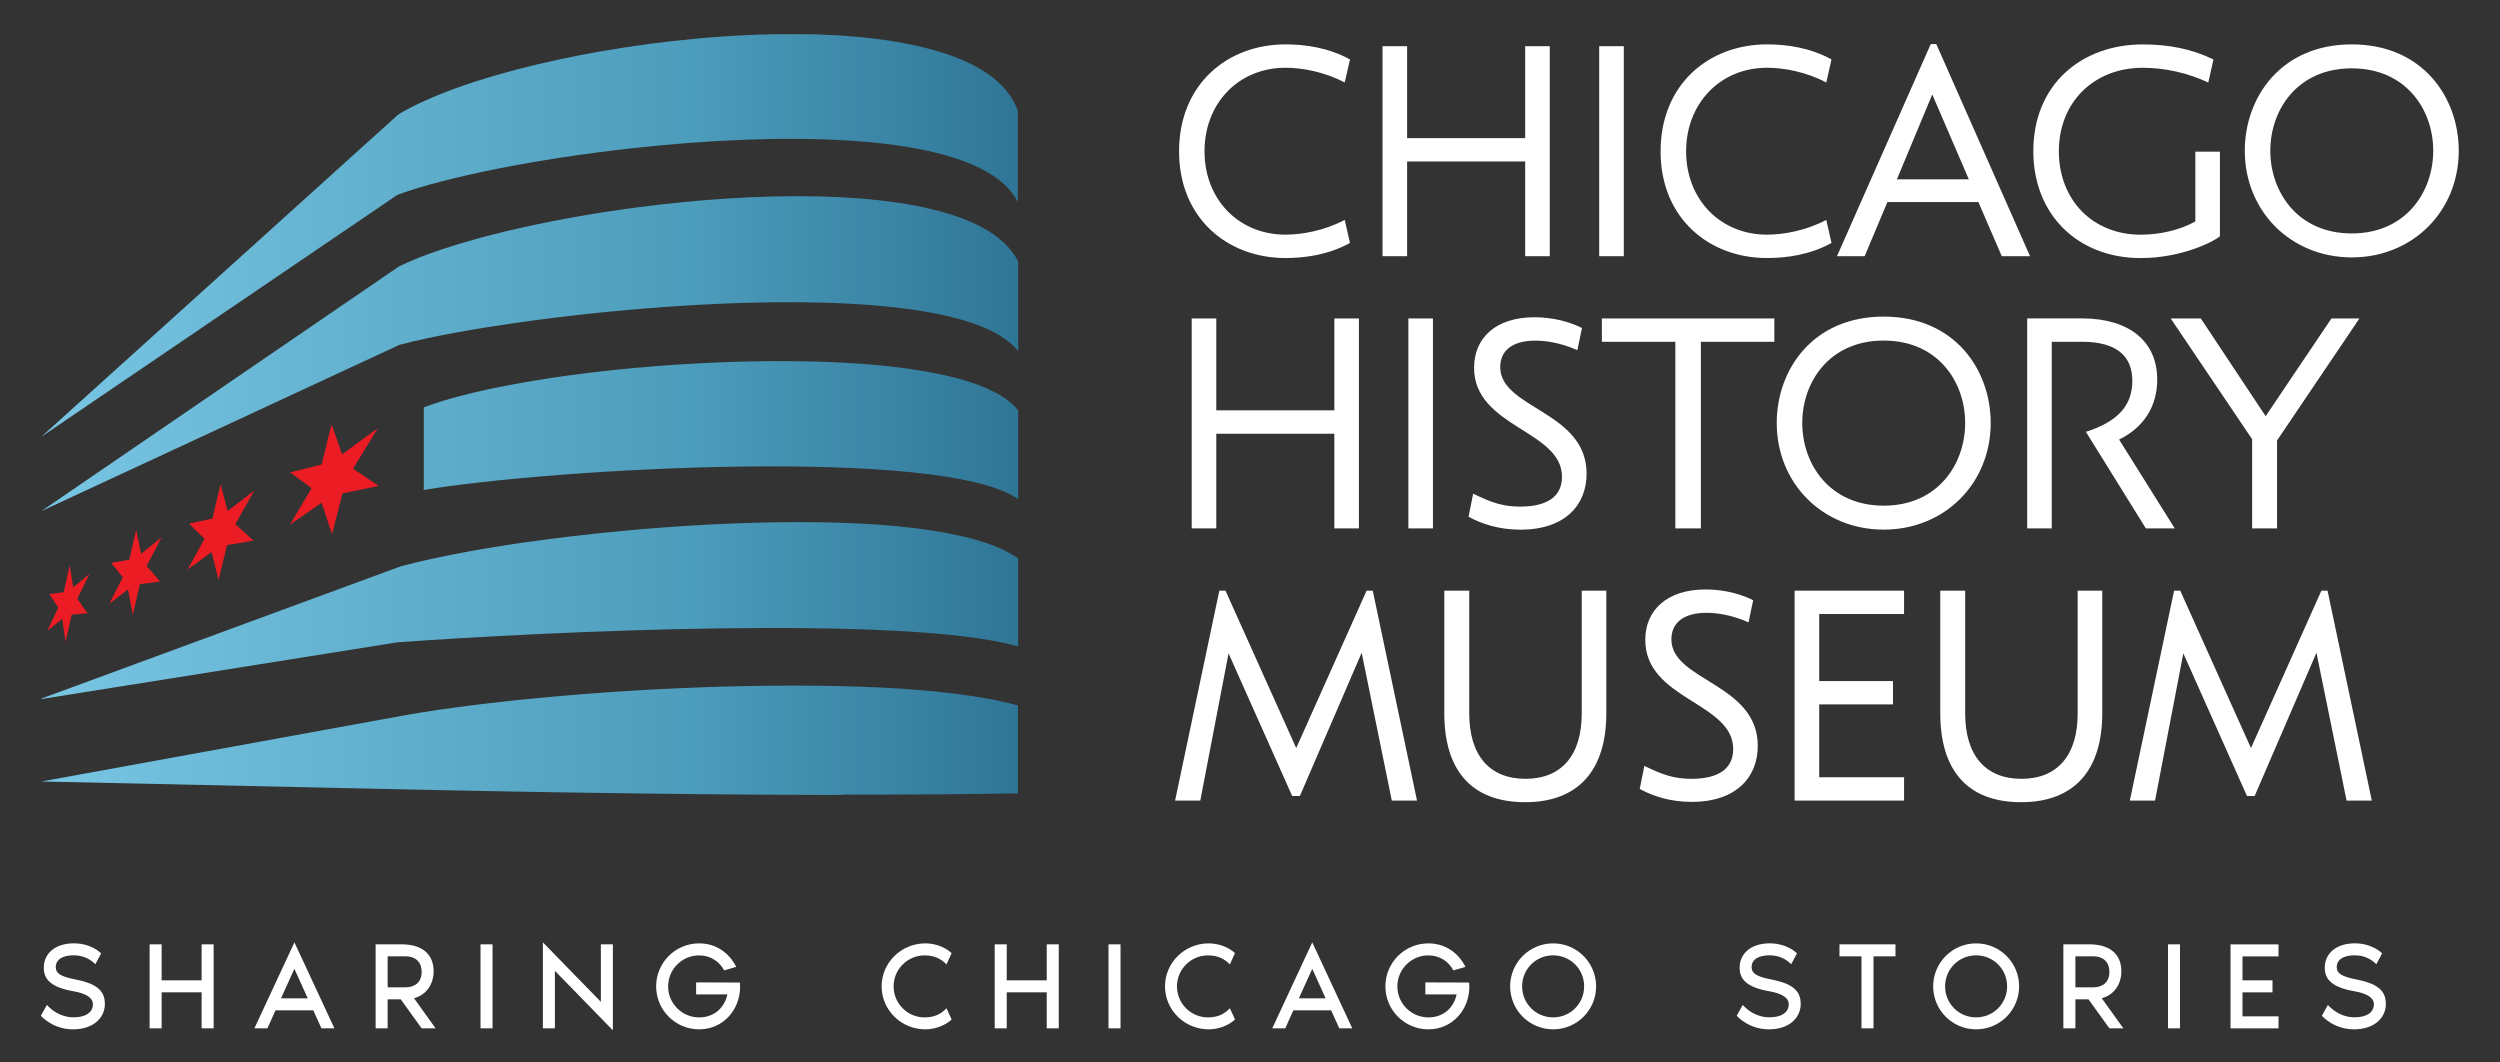 <?xml version="1.0" encoding="UTF-8"?> <svg xmlns="http://www.w3.org/2000/svg" xmlns:xlink="http://www.w3.org/1999/xlink" version="1.1" viewBox="0 0 720 306"><rect x="0" y="0" width="720" height="306" fill="#333333" stroke="none"/><defs><style> .cls-1 { fill: url(#linear-gradient); } .cls-2 { fill: #fff; } .cls-3 { clip-rule: evenodd; fill: none; } .cls-4 { fill: #ec1c24; } .cls-5 { clip-path: url(#clippath); } </style><clipPath id="clippath"><path class="cls-3" d="M11.88,201.34l20.8-3.32h0l25.1-4h0l25.1-4h0l18.2-2.9,13.43-2.14c42.32-3.04,146.57-8.07,178.74,1.21v-25.39c-.09-.06-.18-.12-.27-.18-.15-.1-.3-.2-.46-.3h-.04v-.03c-.09-.06-.17-.11-.26-.17h-.04v-.02s-.07-.05-.11-.07h-.09v-.06l-.07-.04h-.03v-.02s-.1-.06-.15-.08h-.06v-.03c-.1-.06-.2-.11-.3-.17h0s-.17-.1-.17-.1h-.03v-.02c-.17-.09-.33-.19-.5-.28h0c-.25-.14-.51-.27-.76-.4h-.03v-.02l-.16-.08h-.03v-.02l-.17-.08h-.03v-.02c-.06-.03-.11-.06-.16-.08h-.04v-.02c-.06-.03-.11-.06-.16-.08h-.03v-.02c-.06-.03-.11-.06-.17-.08h-.03v-.02c-.06-.03-.13-.06-.19-.08h0c-.15-.07-.3-.13-.44-.2h-.06v-.02s-.17-.07-.17-.07h-.03s-.2-.1-.2-.1h0c-.23-.1-.46-.2-.69-.3h0c-.25-.1-.5-.2-.76-.3h-.04v-.02c-.16-.06-.31-.12-.47-.18h-.03c-.08-.04-.15-.07-.22-.1h-.08v-.03c-.07-.02-.13-.05-.2-.07-.09-.03-.19-.07-.29-.1h-.02s-.27-.1-.27-.1h-.03s-.26-.1-.26-.1h-.04v-.02c-.48-.16-.96-.33-1.46-.48h-.04s-.28-.1-.28-.1h-.02c-.21-.07-.41-.14-.63-.2h-.07v-.02c-.08-.02-.16-.05-.25-.08h-.05v-.02c-.1-.03-.2-.06-.3-.08h-.1v-.03l-.26-.07h-.04c-.22-.07-.45-.14-.68-.2h-.02c-.75-.21-1.52-.41-2.31-.6h-.09v-.02c-.11-.03-.21-.05-.31-.08h-.09v-.02c-.11-.03-.23-.05-.34-.08h-.06c-.13-.04-.26-.07-.39-.1h0s-.44-.1-.44-.1h-.06s-.39-.1-.39-.1h0c-.8-.17-1.6-.34-2.43-.5h-.07c-.15-.04-.29-.07-.43-.1h-.07v-.02c-.16-.03-.32-.06-.48-.09h-.02c-.18-.04-.36-.07-.55-.1h-.05c-.96-.18-1.94-.34-2.94-.5h-.06c-.19-.04-.38-.07-.58-.1h-.12v-.02l-.55-.08h-.05c-.22-.04-.44-.07-.66-.1h-.04s-.68-.1-.68-.1h-.02c-.23-.03-.46-.07-.7-.1h0c-.26-.03-.52-.07-.78-.1h-.02c-.26-.04-.53-.07-.8-.1h0c-.27-.03-.54-.07-.81-.1h-.09s-.77-.1-.77-.1h-.12c-1.24-.15-2.5-.28-3.78-.4h-.12c-.32-.04-.63-.07-.95-.1h-.15v-.02c-.35-.03-.7-.06-1.05-.08h-.05c-.39-.04-.79-.07-1.19-.1h-.02c-.92-.07-1.85-.14-2.78-.2h-.12c-.49-.04-.98-.07-1.47-.1h-.13c-1.21-.08-2.42-.14-3.66-.2h-.14c-.73-.04-1.45-.07-2.19-.1h-.21c-.89-.04-1.8-.07-2.7-.1h-.1c-1.4-.04-2.81-.07-4.23-.1h-.27,0c-4.24-.07-8.59-.07-13,0h0s-.3,0-.3,0c-1.46.02-2.92.05-4.39.09h0s-.38.01-.38.01c-1.97.05-3.94.11-5.92.19h0s-.29,0-.29,0c-.77.03-1.54.06-2.31.1h0s-.09,0-.09,0c-1.37.06-2.74.12-4.11.19h0s-.18,0-.18,0c-.61.03-1.22.07-1.82.1h0s-.04,0-.04,0c-1.15.06-2.31.13-3.46.2h0s-.03,0-.03,0c-.52.03-1.05.06-1.57.09h0s-.09,0-.09,0c-1,.06-2.01.13-3.01.2h0s-.01,0-.01,0l-1.39.1h0s-.04,0-.04,0l-1.36.1h0s-.02,0-.02,0c-.43.03-.85.06-1.28.09h0s-.08,0-.08,0c-2.04.16-4.09.32-6.12.49h0s-.1,0-.1,0l-1.1.1h0s-.04,0-.04,0c-1.46.13-2.91.26-4.36.4h0s-.03,0-.03,0c-.69.07-1.38.13-2.07.2h0s-.02,0-.02,0l-.98.1h0s-.02,0-.02,0c-.66.07-1.32.13-1.98.2h0c-.63.07-1.26.13-1.89.2h0l-.89.09h0s-.06,0-.06,0c-2.07.22-4.11.46-6.14.69h0s-.06,0-.06,0c-.55.07-1.1.13-1.64.2h0s-.02,0-.02,0c-1.34.16-2.66.33-3.98.5h0s-.03,0-.03,0l-.76.1h0s-.02,0-.02,0c-.5.06-.99.13-1.48.19h0s-.04,0-.04,0c-1.23.16-2.45.33-3.66.5h0s-.02,0-.02,0l-.68.09h0s-.04,0-.04,0l-.66.09h0s-.05,0-.05,0l-.65.09h0s-.04,0-.04,0c-1.37.2-2.72.4-4.05.6h0s0,0,0,0c-.43.07-.86.13-1.29.2h0s-.02,0-.02,0c-1.69.26-3.35.53-4.98.8h0s-.01,0-.01,0l-.59.1h0s-.01,0-.01,0c-1.56.26-3.09.53-4.59.8h0s-.02,0-.02,0l-1.09.2h0s-.02,0-.02,0c-1.08.2-2.14.4-3.18.6h0s0,0,0,0l-.49.1h0s-.03,0-.03,0l-.47.09h0s-.04,0-.04,0c-1.67.33-3.29.66-4.86,1h0s-.02,0-.02,0c-.3.06-.59.13-.88.19h0s-.04,0-.04,0c-.91.2-1.79.4-2.66.6h0s0,0,0,0l-.4.09h0s-.03,0-.03,0c-.43.1-.85.2-1.26.3h0l-.4.1h0s-.01,0-.01,0l-.39.09h0s-.02,0-.02,0c-.54.13-1.06.26-1.58.39h0s-.02,0-.02,0l-.38.1h0s0,0,0,0c-.51.13-1.01.26-1.49.39h0s-.02,0-.02,0c-.39.11-.79.21-1.17.32l-81.71,30.08h0l-21.5,7.91ZM121.91,141.13c36.83-6.2,149.61-12.69,171.33,2.62v-25.55c-.2-.26-.43-.51-.66-.76h-.01v-.02s-.05-.06-.07-.08h-.03v-.03s-.04-.05-.06-.07h-.04v-.05l-.05-.05h-.05v-.05l-.06-.05h-.04v-.04l-.06-.06h-.04v-.04l-.07-.06h-.03v-.03l-.07-.07h-.03v-.03l-.07-.07h-.03v-.02l-.08-.08h-.02v-.02s-.06-.05-.08-.08h-.02v-.02s-.06-.06-.09-.08h0s-.06-.07-.09-.1h0c-.15-.14-.32-.27-.48-.4h-.02v-.02c-.12-.09-.23-.19-.35-.28h-.05v-.04l-.07-.06h-.02v-.02s-.07-.06-.1-.08c-.04-.03-.08-.07-.12-.1h-.08v-.06s-.04-.03-.06-.05h-.04v-.02c-.08-.06-.17-.12-.25-.18h-.04v-.03l-.1-.07h0c-.1-.07-.19-.13-.29-.2h-.01c-.35-.24-.71-.47-1.09-.7h-.01s-.15-.1-.15-.1h-.05v-.03c-.1-.06-.19-.12-.29-.17h-.01c-.05-.04-.1-.07-.16-.1h-.04v-.03s-.08-.05-.12-.07h-.08v-.04s-.08-.04-.11-.06h-.08v-.04c-.1-.05-.2-.1-.3-.16h0s-.19-.1-.19-.1h-.01s-.18-.1-.18-.1h-.02c-.32-.17-.65-.34-.98-.5h-.02c-.21-.11-.42-.2-.63-.3h-.07v-.03l-.15-.07h-.05v-.02c-.06-.02-.11-.05-.17-.08h-.03v-.02c-.06-.03-.12-.06-.19-.08h-.01c-.07-.04-.16-.07-.23-.1h-.07v-.03l-.17-.07h-.02c-.15-.07-.31-.14-.46-.2h-.04v-.02c-.23-.09-.46-.19-.7-.29h0c-.35-.14-.72-.27-1.09-.4h-.01s-.26-.1-.26-.1h-.04c-.08-.04-.16-.07-.24-.1h-.06v-.02c-.07-.02-.14-.05-.21-.08h-.09v-.03c-.07-.02-.14-.05-.21-.07h-.09v-.03l-.22-.07h-.08v-.03c-.81-.27-1.64-.53-2.5-.77h0l-.34-.1h-.06v-.02c-.1-.03-.19-.06-.29-.08h-.01c-.11-.04-.22-.07-.33-.1h-.07v-.02c-.1-.03-.21-.05-.31-.08h-.09v-.02l-.3-.08h0l-.38-.1h-.02s-.37-.1-.37-.1h-.03c-.53-.14-1.06-.27-1.6-.4h0l-.43-.1h-.07v-.02l-.36-.08h-.04c-.13-.04-.26-.07-.39-.1h-.11v-.03c-.12-.02-.23-.05-.35-.07h-.05c-.14-.04-.29-.07-.43-.1h-.07c-.3-.08-.59-.14-.89-.2h-.01c-.33-.07-.65-.14-.98-.2h-.02c-.35-.07-.7-.14-1.05-.2h-.04s-.49-.1-.49-.1h-.11v-.02c-.14-.03-.28-.06-.43-.08h-.07c-.17-.04-.35-.07-.53-.1h-.07s-.53-.1-.53-.1h-.07c-.8-.15-1.62-.28-2.45-.4h-.05s-.62-.1-.62-.1h-.07c-.2-.04-.4-.07-.6-.1h-.1v-.02l-.63-.09h-.07c-.23-.04-.46-.07-.69-.1h0c-.25-.03-.5-.07-.76-.1h-.04c-.53-.07-1.05-.14-1.58-.2h-.02c-.28-.04-.57-.07-.85-.1h-.05c-.27-.04-.54-.07-.82-.1h-.08c-.29-.04-.58-.07-.87-.1h-.13s-.87-.1-.87-.1h-.03c-.69-.07-1.38-.14-2.07-.2h-.03c-.37-.04-.74-.07-1.12-.1h-.08c-.37-.04-.73-.07-1.1-.1h-.2c-.38-.04-.76-.07-1.14-.1h-.06c-.95-.07-1.9-.14-2.86-.2h-.14c-.48-.04-.97-.07-1.46-.1h-.24c-.56-.04-1.13-.07-1.7-.1h-.1c-.68-.04-1.36-.07-2.05-.1h-.15c-.8-.04-1.59-.07-2.39-.1h-.31c-1.04-.04-2.08-.07-3.14-.1h-.16c-2.43-.06-4.89-.09-7.38-.1h-2.63c-2.41,0-4.84.04-7.29.09h0s-.32,0-.32,0c-1.19.03-2.38.06-3.58.09h0s-.2,0-.2,0c-.93.03-1.86.06-2.8.1h0s-.13,0-.13,0c-.82.03-1.65.06-2.47.1h0s-.04,0-.04,0c-.68.03-1.37.06-2.06.09h0s-.18,0-.18,0c-.64.03-1.28.06-1.92.1h0s-.04,0-.04,0c-1.19.06-2.37.13-3.56.2h0s-.03,0-.03,0c-.53.03-1.05.06-1.57.09h0s-.1,0-.1,0c-.47.03-.93.06-1.4.09h0s-.1,0-.1,0c-.5.03-1,.07-1.5.1h0c-.9.06-1.8.13-2.7.2h0s-.05,0-.05,0c-.42.03-.83.06-1.25.09h0s-.07,0-.07,0c-.41.03-.82.07-1.23.1h0c-1.17.1-2.33.19-3.49.3h0s-.07,0-.07,0c-.34.03-.69.06-1.03.09h0s-.1,0-.1,0l-1,.09h0s-.09,0-.09,0l-1.01.1h0s-.04,0-.04,0c-.69.07-1.38.13-2.06.2h0s0,0,0,0c-.63.06-1.26.13-1.89.19h0s-.07,0-.07,0c-.31.03-.62.06-.94.1h0s-.03,0-.03,0l-.86.1h0s-.05,0-.05,0c-1.19.13-2.37.26-3.55.4h0s-.01,0-.01,0l-.79.09h0s-.07,0-.07,0l-.83.1h0s-.02,0-.02,0l-.78.1h0s-.04,0-.04,0l-.76.09h0s-.04,0-.04,0c-.79.1-1.58.2-2.36.3h0c-.5.07-.99.13-1.49.2h0s-.02,0-.02,0l-.68.09h0s-.08,0-.08,0l-.72.1h0l-.7.1h0s-.02,0-.02,0l-.68.1h0s-.03,0-.03,0c-.69.1-1.38.2-2.07.3h0s-.02,0-.02,0c-.66.1-1.33.19-1.98.3h0s-.04,0-.04,0c-.42.07-.84.13-1.26.2h0s-.02,0-.02,0c-1.04.16-2.07.33-3.08.5h0s-.03,0-.03,0l-.57.1h0s-.03,0-.03,0l-.57.1h0s-.03,0-.03,0l-.57.1h0s-.02,0-.02,0c-1.14.2-2.27.4-3.38.6h0s0,0,0,0c-.53.1-1.07.2-1.6.3h0s-.02,0-.02,0l-.48.09h0s-.06,0-.06,0c-1.52.29-3,.59-4.44.89h0s-.04,0-.04,0l-.46.09h0s-.02,0-.02,0l-.88.19h0s-.05.01-.05.01l-.45.1h0s0,0,0,0c-1.05.23-2.08.46-3.09.7h0s0,0,0,0l-.39.09h0s-.03,0-.03,0l-.37.08v.02h-.06c-1.36.33-2.67.66-3.94.99h0s-.02,0-.02,0l-.38.1-.7.19h0s-.04,0-.04,0c-.36.1-.71.2-1.06.3h0s0,0,0,0c-.57.16-1.14.33-1.69.49h0s-.03,0-.03,0c-.32.1-.65.19-.97.29h0s-.03,0-.03,0l-.27.08v.02h-.05c-.74.23-1.45.46-2.15.7h0s0,0,0,0c-.47.16-.95.32-1.4.48v.02h-.05c-.09.03-.17.06-.25.09h0s-.02,0-.02,0c-.27.1-.53.2-.78.29h0s-.02,0-.02,0c-.21.08-.43.16-.64.24v23.55ZM232.25,9.84c4.78.09,9.44.31,13.91.7h.01c1.97.17,3.9.37,5.79.6h0c.27.03.53.07.8.1h0s.01,0,.01,0c.97.12,1.94.26,2.89.4h0s0,0,0,0c1.81.27,3.57.57,5.29.9h0s0,0,0,0c.98.19,1.94.39,2.89.6h0s0,0,0,0c2.63.58,5.13,1.25,7.49,2h0s0,0,0,0l.29.09h0s.02,0,.02,0c.99.32,1.95.65,2.88,1,.85.32,1.69.65,2.5,1h0s0,0,0,0c1.04.44,2.04.91,3,1.4h0s0,0,0,0l.2.1h0s0,0,0,0c.69.35,1.35.72,2,1.1h0c.17.1.34.2.5.3h0s0,0,0,0c.37.23.74.46,1.09.69h0s0,0,0,0l.29.19h0s0,0,0,0l.29.2h0s0,0,0,0c.38.26.74.52,1.1.79h0s.01,0,.01,0c.13.1.26.2.39.3h0s0,0,0,0c.17.13.34.26.5.4h0s0,0,0,0c.2.16.4.33.59.5l.1.09h0s.01.01.01.01c1.08.94,2.04,1.94,2.89,2.99h0s0,0,0,0c.31.39.61.79.89,1.2h0s0,0,0,0c.07.1.13.19.2.29h0s0,.01,0,.01c.07.1.13.2.19.3h0c.25.39.48.78.7,1.19v.02h0c.03.06.06.12.09.18v.02h.01l.09.17v.03h.02c.13.26.26.53.38.79h0s0,0,0,0c.07.15.13.31.2.46v.04h.02c.07.15.12.31.19.47v.03h.01c.06.14.11.29.16.43v26.3s-.05-.09-.07-.13c-1.21-2.41-3.07-4.53-5.5-6.4-17.27-13.27-63.13-13.61-104.59-9.1h0c-28.46,3.09-54.84,8.47-68.49,13.51L11.88,125.81,114.75,32.93c.33-.2.67-.39,1.01-.59h0c.71-.41,1.44-.8,2.2-1.2h0c.71-.37,1.44-.74,2.19-1.1h.01s0,0,0,0l.2-.09c.49-.24.99-.47,1.49-.7h0c1.4-.65,2.86-1.28,4.39-1.9h0c.16-.07.33-.13.49-.2h0c.75-.3,1.51-.6,2.29-.9h0c.53-.2,1.06-.4,1.6-.6h0c.36-.13.73-.27,1.1-.4h0c.66-.24,1.32-.47,1.99-.7h0s.29-.1.29-.1h.01c.88-.3,1.78-.61,2.69-.9h.01s.3-.1.3-.1c1.05-.34,2.11-.67,3.2-1h0c.89-.27,1.78-.54,2.69-.8h0c1.89-.55,3.82-1.08,5.8-1.6h0c3.92-1.03,8-2,12.2-2.9,3.84-.83,7.79-1.59,11.8-2.3,2.41-.42,4.85-.82,7.3-1.2h0c4.46-.68,8.97-1.29,13.5-1.8h0c9.99-1.13,20.06-1.83,29.77-2h8.92ZM293.24,101.14v-25.8c-.23-.48-.49-.94-.77-1.4-.67-1.09-1.48-2.12-2.4-3.1-.03-.03-.07-.07-.1-.1h0c-12.16-12.7-45.08-15.77-79.9-13.6h0s0,0,0,0c-8.61.53-17.34,1.39-25.9,2.5h0c-13.86,1.8-27.26,4.26-38.99,7.1h0c-2.55.62-5.02,1.25-7.4,1.9h0c-3.78,1.03-7.33,2.1-10.6,3.2-2.35.79-4.56,1.59-6.6,2.4h0c-2.05.82-3.95,1.64-5.65,2.47l-39.94,27.33-1.9,1.3-1.9,1.3-1.9,1.3-1.9,1.3h0l-1.9,1.3-1.9,1.3-1.9,1.3-49.8,34.07,103.16-47.9c4.49-1.2,10.29-2.45,17.03-3.67,21.44-3.89,52.49-7.5,81.8-8.4h0c5.44-.17,10.81-.24,16.06-.2h.03c2.12.02,4.22.05,6.29.1h0c2.71.07,5.38.16,8,.3h0c3.73.19,7.33.46,10.8.8,7.39.73,14.13,1.8,19.9,3.3.37.1.73.2,1.1.3,2.58.71,4.96,1.51,7.1,2.4,2.42,1.01,4.53,2.14,6.3,3.4,1.51,1.07,2.79,2.23,3.78,3.5ZM242.77,228.94h0s-8.88-.01-8.88-.01c-5.86-.02-11.74-.04-17.62-.09h0s-1.91-.01-1.91-.01c-3.76-.03-7.52-.06-11.28-.1h0s-.25,0-.25,0c-2.78-.03-5.57-.06-8.35-.09h0s-.94-.01-.94-.01c-2.52-.03-5.04-.06-7.56-.09h0s-.52,0-.52,0c-2.33-.03-4.66-.06-6.99-.1h0s-.3,0-.3,0c-2.07-.03-4.13-.06-6.2-.09h0s-.52,0-.52,0c-1.96-.03-3.92-.06-5.88-.09h0s-.44,0-.44,0c-1.99-.03-3.97-.07-5.96-.1h-.03l-5.47-.1h0s-.25,0-.25,0l-5.15-.09h0s-.36,0-.36,0l-5.14-.1h0s-.18,0-.18,0c-3.38-.06-6.75-.13-10.12-.2h0s-.11,0-.11,0l-4.79-.1h0s-.16,0-.16,0l-4.64-.1h0s-.2,0-.2,0l-4.7-.1h-.07l-2.68-.06-6.55-.14h0s-.02,0-.02,0l-4.57-.1h-.02s-4.58-.1-4.58-.1h0l-4.59-.1h0l-4.6-.1h0l-4.6-.1h0l-73.69-1.6,11.5-2.09,91.71-16.71c.7-.13,1.42-.26,2.15-.39h.04c1.54-.27,3.13-.54,4.78-.8h.02c1.27-.21,2.56-.4,3.89-.6h0l.67-.1h.03s.67-.1.67-.1h.03c1.4-.21,2.82-.4,4.27-.6h.03s0,0,0,0c1.5-.2,3.03-.4,4.59-.6h0c1.63-.21,3.29-.4,4.97-.6h.03s0,0,0,0c2.05-.24,4.14-.47,6.26-.7h.04c.62-.07,1.26-.14,1.89-.2h.01c.98-.1,1.96-.2,2.96-.3h.04s0,0,0,0l.97-.1h.03c2.48-.25,5.01-.48,7.57-.7h.03c1.97-.17,3.97-.34,5.98-.5h.02c1.28-.11,2.57-.21,3.87-.3h.03c1.85-.14,3.72-.27,5.6-.4h0l1.47-.1h.03c1.58-.11,3.16-.21,4.74-.3h.05c.54-.04,1.08-.07,1.61-.1h.09s0,0,0,0c.56-.03,1.12-.06,1.68-.1h.02s1.78-.1,1.78-.1h.02s1.88-.1,1.88-.1h.02c.66-.03,1.31-.07,1.97-.1h.03s0,0,0,0c1.41-.07,2.83-.14,4.25-.2h.05s0,0,0,0c2.52-.11,5.03-.21,7.55-.3h.15s0,0,0,0c.97-.03,1.93-.07,2.9-.09,1.18-.04,2.37-.07,3.55-.1h.15s0,0,0,0c1.41-.04,2.82-.07,4.23-.1h.17s0,0,0,0c2.1-.04,4.19-.07,6.28-.1h.42s0,0,0,0c4.39-.04,8.74-.05,13,0h0s.67,0,.67,0c1.86.02,3.7.05,5.53.09h0s.26,0,.26,0c2.21.05,4.39.11,6.54.19h0s.23,0,.23,0c1.54.06,3.07.12,4.57.19h0s.15,0,.15,0c.65.03,1.3.07,1.95.1h0s.02,0,.02,0c1.14.06,2.26.12,3.38.19h0s.1,0,.1,0c.5.03,1,.06,1.5.1h0s.05,0,.05,0c.48.03.97.06,1.45.1h0s0,0,0,0c.87.06,1.73.13,2.59.2h0s.06,0,.06,0c.38.03.76.06,1.14.09h0s.08,0,.08,0c.38.03.75.07,1.12.1h0s.03,0,.03,0c.73.06,1.45.13,2.16.2h0c.33.03.67.06.99.1h0s.05,0,.05,0c.32.03.64.07.95.1h0c.91.09,1.81.2,2.7.3h0s.03,0,.03,0l.77.09h0s.08,0,.08,0c.24.03.48.06.72.09h0s.11.01.11.01c1.02.13,2.01.26,2.99.4h0s.02,0,.02,0l.68.1h0s.02,0,.02,0c.23.03.46.06.68.1h0s.02,0,.02,0c.2.03.38.06.58.09h0s.07,0,.07,0l.63.1h0c.81.13,1.61.26,2.39.39h0s.03,0,.03,0c.19.03.38.07.57.1h0s.02,0,.02,0l.48.09h0s.07.01.07.01c.35.06.69.13,1.03.19h0s.03,0,.03,0c.67.13,1.32.26,1.97.39h0s.02,0,.02,0c.16.03.32.07.48.1h0s0,0,0,0l.39.08v.02h.07c.15.03.29.07.43.1h0s0,0,0,0c.71.16,1.41.33,2.09.49h0s.03,0,.03,0l.37.09h0s.03,0,.03,0c.12.03.25.06.37.09h0s.03,0,.03,0l.37.1h0s0,0,0,0c.24.06.46.13.69.19h0s.04,0,.04,0l.36.1h0c.16.04.32.09.47.13v25.3c-1.44.02-2.89.05-4.34.07h-1.14s0,.02,0,.02c-2.11.03-4.23.06-6.34.08h-1.76s0,.02,0,.02c-2.66.03-5.33.06-8.01.08h-.09s0,0,0,0c-5.87.05-11.76.08-17.67.1h-2.63s0,0,0,0c-2.83,0-5.66,0-8.5,0Z"></path></clipPath><linearGradient id="linear-gradient" x1="898.18" y1="33.69" x2="1179.54" y2="33.69" gradientTransform="translate(-886.3 85.7)" gradientUnits="userSpaceOnUse"><stop offset="0" stop-color="#78c6e3"></stop><stop offset=".67" stop-color="#4c9cbb"></stop><stop offset="1" stop-color="#2f7596"></stop></linearGradient></defs><g><g id="Layer_1"><g><path class="cls-2" d="M30.21,289.07c0,4.21-3.49,7.38-9.14,7.38s-8.93-3.49-9.29-3.92l1.73-3.1c2.02,2.23,4.79,3.56,7.63,3.56,3.64,0,5.62-1.48,5.62-3.78,0-1.94-2.2-3.13-5.51-3.71-6.73-1.15-8.64-3.56-8.64-6.8,0-3.92,3.06-7.02,8.71-7.02,1.01,0,4.82.11,7.81,2.88l-1.66,3.13c-1.26-1.22-3.2-2.56-6.23-2.56-3.31,0-5.18,1.26-5.18,3.42,0,1.87,1.66,2.74,5.47,3.49,5.76,1.12,8.67,2.95,8.67,7.02Z"></path><path class="cls-2" d="M61.53,271.97v24.19h-3.46v-10.37h-11.52v10.37h-3.46v-24.19h3.46v10.37h11.52v-10.37h3.46Z"></path><path class="cls-2" d="M90.22,290.98h-10.87l-2.34,5.18h-3.74l11.52-24.76,11.52,24.76h-3.74l-2.34-5.18ZM88.63,287.52l-3.85-8.5-3.85,8.5h7.7Z"></path><path class="cls-2" d="M121.43,296.16l-6.01-8.35h-3.78v8.35h-3.46v-24.19h7.49c6.3,0,9.21,3.17,9.21,7.74,0,3.74-2.05,6.8-5.65,7.78l6.23,8.67h-4.03ZM111.64,284.35h5.15c2.52,0,4.64-1.3,4.64-4.43s-2.05-4.5-4.57-4.5h-5.22v8.93Z"></path><path class="cls-2" d="M138.39,296.16v-24.19h3.46v24.19h-3.46Z"></path><path class="cls-2" d="M159.81,279.6v16.56h-3.46v-24.76l16.7,17.13v-16.56h3.46v24.76l-16.7-17.13Z"></path><path class="cls-2" d="M213.16,284.07c0,6.84-4.97,12.38-11.81,12.38s-12.38-5.54-12.38-12.38,5.54-12.38,12.38-12.38c4.9,0,8.64,2.74,10.69,6.77l-3.49,1.01c-1.37-2.59-3.96-4.32-7.2-4.32-4.93,0-8.93,4-8.93,8.93s4,8.93,8.93,8.93c4.39,0,7.34-2.84,8.13-6.62h-9v-3.46l12.6.04c.04.32.07.72.07,1.12Z"></path><path class="cls-2" d="M272.59,290.37l1.48,3.24c-2.02,1.87-4.93,2.84-7.56,2.84-6.95,0-12.6-5.54-12.6-12.38s5.65-12.38,12.6-12.38c2.63,0,5.54.94,7.56,2.81l-1.48,3.24c-1.66-1.69-3.56-2.59-6.3-2.59-4.93,0-8.93,4-8.93,8.93s4,8.93,8.93,8.93c2.74,0,4.64-.9,6.3-2.63Z"></path><path class="cls-2" d="M304.92,271.97v24.19h-3.46v-10.37h-11.52v10.37h-3.46v-24.19h3.46v10.37h11.52v-10.37h3.46Z"></path><path class="cls-2" d="M319.25,296.16v-24.19h3.46v24.19h-3.46Z"></path><path class="cls-2" d="M354.2,290.37l1.48,3.24c-2.02,1.87-4.93,2.84-7.56,2.84-6.95,0-12.6-5.54-12.6-12.38s5.65-12.38,12.6-12.38c2.63,0,5.54.94,7.56,2.81l-1.48,3.24c-1.66-1.69-3.56-2.59-6.3-2.59-4.93,0-8.93,4-8.93,8.93s4,8.93,8.93,8.93c2.74,0,4.64-.9,6.3-2.63Z"></path><path class="cls-2" d="M383.36,290.98h-10.87l-2.34,5.18h-3.74l11.52-24.76,11.52,24.76h-3.74l-2.34-5.18ZM381.78,287.52l-3.85-8.5-3.85,8.5h7.7Z"></path><path class="cls-2" d="M423.18,284.07c0,6.84-4.97,12.38-11.81,12.38s-12.38-5.54-12.38-12.38,5.54-12.38,12.38-12.38c4.9,0,8.64,2.74,10.69,6.77l-3.49,1.01c-1.37-2.59-3.96-4.32-7.2-4.32-4.93,0-8.93,4-8.93,8.93s4,8.93,8.93,8.93c4.39,0,7.34-2.84,8.13-6.62h-9v-3.46l12.6.04c.04.32.07.72.07,1.12Z"></path><path class="cls-2" d="M459.68,284.07c0,6.84-5.54,12.38-12.38,12.38s-12.38-5.54-12.38-12.38,5.54-12.38,12.38-12.38,12.38,5.54,12.38,12.38ZM456.23,284.07c0-4.97-3.96-8.93-8.93-8.93s-8.93,3.96-8.93,8.93,3.96,8.93,8.93,8.93,8.93-3.96,8.93-8.93Z"></path><path class="cls-2" d="M518.61,289.07c0,4.21-3.49,7.38-9.14,7.38s-8.93-3.49-9.29-3.92l1.73-3.1c2.02,2.23,4.79,3.56,7.63,3.56,3.64,0,5.62-1.48,5.62-3.78,0-1.94-2.2-3.13-5.51-3.71-6.73-1.15-8.64-3.56-8.64-6.8,0-3.92,3.06-7.02,8.71-7.02,1.01,0,4.82.11,7.81,2.88l-1.66,3.13c-1.26-1.22-3.2-2.56-6.23-2.56-3.31,0-5.18,1.26-5.18,3.42,0,1.87,1.66,2.74,5.47,3.49,5.76,1.12,8.67,2.95,8.67,7.02Z"></path><path class="cls-2" d="M545.9,271.97v3.46h-6.33v20.73h-3.46v-20.73h-6.34v-3.46h16.13Z"></path><path class="cls-2" d="M581.51,284.07c0,6.84-5.54,12.38-12.38,12.38s-12.38-5.54-12.38-12.38,5.54-12.38,12.38-12.38,12.38,5.54,12.38,12.38ZM578.05,284.07c0-4.97-3.96-8.93-8.93-8.93s-8.93,3.96-8.93,8.93,3.96,8.93,8.93,8.93,8.93-3.96,8.93-8.93Z"></path><path class="cls-2" d="M607.5,296.16l-6.01-8.35h-3.78v8.35h-3.46v-24.19h7.49c6.3,0,9.21,3.17,9.21,7.74,0,3.74-2.05,6.8-5.65,7.78l6.23,8.67h-4.03ZM597.71,284.35h5.15c2.52,0,4.64-1.3,4.64-4.43s-2.05-4.5-4.57-4.5h-5.22v8.93Z"></path><path class="cls-2" d="M624.38,296.16v-24.19h3.46v24.19h-3.46Z"></path><path class="cls-2" d="M645.84,275.43v6.91h8.64v3.46h-8.64v6.91h10.37v3.46h-13.82v-24.19h13.82v3.46h-10.37Z"></path><path class="cls-2" d="M687.13,289.07c0,4.21-3.49,7.38-9.14,7.38s-8.93-3.49-9.29-3.92l1.73-3.1c2.02,2.23,4.79,3.56,7.63,3.56,3.64,0,5.62-1.48,5.62-3.78,0-1.94-2.2-3.13-5.51-3.71-6.73-1.15-8.64-3.56-8.64-6.8,0-3.92,3.06-7.02,8.71-7.02,1.01,0,4.82.11,7.81,2.88l-1.66,3.13c-1.26-1.22-3.2-2.56-6.23-2.56-3.31,0-5.18,1.26-5.18,3.42,0,1.87,1.66,2.74,5.47,3.49,5.76,1.12,8.67,2.95,8.67,7.02Z"></path></g><g><path class="cls-2" d="M683.08,230.58l-12.75-60.47h-1.77s-20.28,45.33-20.28,45.33l-20.37-45.33h-1.77s-12.75,60.47-12.75,60.47h7.26s8.15-42.41,8.15-42.41l18.33,41.08h2.21s17.8-41.26,17.8-41.26l8.68,42.59h7.26ZM565.97,170.11h-7.17s0,35.33,0,35.33c0,16.38,7.79,25.59,23.28,25.59,15.32,0,23.37-9.21,23.37-25.59v-35.33s-7.08,0-7.08,0v35.33c0,12.22-5.93,18.86-16.2,18.86-10.27,0-16.2-6.64-16.2-18.86v-35.33ZM548.37,170.11h-31.52s0,60.47,0,60.47h31.52s0-6.73,0-6.73h-24.44v-20.98h21.25s0-6.73,0-6.73h-21.25v-19.3h24.44s0-6.73,0-6.73ZM473.84,184.28c0,17.27,25.32,17.97,25.32,31.43,0,5.31-3.72,8.59-12.04,8.59-4.96,0-8.23-1.15-13.55-3.72l-1.33,6.64c3.9,2.13,8.85,3.72,14.96,3.72,13.19,0,19.04-7.44,19.04-16.11,0-18.06-24.88-18.68-24.88-30.72,0-4.6,3.36-7.62,10.09-7.62,2.92,0,7.08.53,12.13,2.75l1.33-6.37c-5.4-2.75-10.98-3.1-13.72-3.1-11.07,0-17.35,5.93-17.35,14.52ZM423.13,170.11h-7.17s0,35.33,0,35.33c0,16.38,7.79,25.59,23.29,25.59,15.32,0,23.37-9.21,23.37-25.59v-35.33s-7.08,0-7.08,0v35.33c0,12.22-5.93,18.86-16.2,18.86-10.27,0-16.2-6.64-16.2-18.86v-35.33ZM408.1,230.58l-12.75-60.47h-1.77s-20.27,45.33-20.27,45.33l-20.37-45.33h-1.77s-12.75,60.47-12.75,60.47h7.26s8.14-42.41,8.14-42.41l18.33,41.08h2.21s17.8-41.26,17.8-41.26l8.68,42.59h7.26ZM633.84,91.71h-8.68s23.46,34.79,23.46,34.79v25.68s7.17,0,7.17,0v-25.32s23.73-35.15,23.73-35.15h-8.06s-18.95,28.15-18.95,28.15l-18.68-28.15ZM610.3,126.59c7.26-3.54,10.98-9.74,10.98-17.27,0-11.07-8.14-17.62-21.69-17.62h-15.76s0,60.47,0,60.47h7.08s0-53.74,0-53.74h8.68c10.27,0,14.52,4.34,14.52,11.25,0,7.17-4.25,11.77-13.37,14.69l17.26,27.8h8.32s-16.03-25.59-16.03-25.59ZM519.05,121.81c0-11.86,7.88-23.73,23.46-23.73s23.46,11.86,23.46,23.73-7.88,23.82-23.46,23.82c-15.58,0-23.46-11.95-23.46-23.82ZM511.7,121.81c0,17.44,13.28,30.72,30.81,30.72,17.53,0,30.81-13.28,30.81-30.72,0-15.32-10.36-30.63-30.81-30.63-20.45,0-30.81,15.32-30.81,30.63ZM511.01,91.71h-49.67s0,6.73,0,6.73h21.16v53.74s7.35,0,7.35,0v-53.74h21.16s0-6.73,0-6.73ZM424.53,105.88c0,17.26,25.32,17.97,25.32,31.43,0,5.31-3.72,8.59-12.04,8.59-4.96,0-8.23-1.15-13.54-3.72l-1.33,6.64c3.9,2.13,8.85,3.72,14.96,3.72,13.19,0,19.04-7.44,19.04-16.11,0-18.06-24.88-18.68-24.88-30.72,0-4.6,3.37-7.61,10.09-7.61,2.92,0,7.08.53,12.13,2.74l1.33-6.37c-5.4-2.74-10.98-3.1-13.72-3.1-11.07,0-17.35,5.93-17.35,14.52ZM412.69,91.71h-7.08s0,60.47,0,60.47h7.08s0-60.47,0-60.47ZM384.29,91.71v26.47h-34v-26.47s-7.08,0-7.08,0v60.47s7.08,0,7.08,0v-27.27h34v27.27s7.08,0,7.08,0v-60.47s-7.08,0-7.08,0ZM653.85,43.41c0-11.86,7.88-23.73,23.46-23.73s23.46,11.86,23.46,23.73c0,11.86-7.88,23.82-23.46,23.82-15.58,0-23.46-11.95-23.46-23.82ZM646.5,43.41c0,17.44,13.28,30.72,30.81,30.72s30.81-13.28,30.81-30.72c0-15.32-10.36-30.63-30.81-30.63-20.45,0-30.81,15.32-30.81,30.63ZM632.26,43.68v20.1c-4.43,2.48-10.18,3.81-15.76,3.81-13.63,0-23.55-9.83-23.55-24.08,0-13.9,9.92-23.99,24.17-23.99,6.46,0,13.02,1.5,18.86,4.25l1.5-6.64c-6.11-3.01-12.84-4.34-20.36-4.34-17.53,0-31.52,11.42-31.52,30.72,0,18.59,13.1,30.81,30.9,30.81,12.13,0,21.42-4.96,22.84-6.29v-24.35s-7.08,0-7.08,0ZM546.31,51.64l10.18-24.44,10.53,24.44h-20.72ZM576.51,73.78h8.14s-27-61.09-27-61.09h-1.59s-27.01,61.09-27.01,61.09h7.97s6.55-15.58,6.55-15.58h26.21s6.73,15.58,6.73,15.58ZM478.25,43.59c0,19.3,13.99,30.72,30.63,30.72,5.84,0,12.49-.97,18.59-4.34l-1.5-6.64c-5.84,3.1-12.31,4.25-17.09,4.25-13.37,0-23.28-10.09-23.28-23.99s9.92-24.08,23.28-24.08c4.78,0,11.25,1.15,17.09,4.25l1.5-6.64c-6.11-3.37-12.75-4.34-18.59-4.34-16.64,0-30.63,11.42-30.63,30.81ZM467.65,13.31h-7.08s0,60.47,0,60.47h7.08s0-60.47,0-60.47ZM439.25,13.31v26.47h-34V13.31s-7.08,0-7.08,0v60.47s7.08,0,7.08,0v-27.27h34v27.27s7.08,0,7.08,0V13.31s-7.08,0-7.08,0ZM339.57,43.59c0,19.3,13.99,30.72,30.63,30.72,5.84,0,12.48-.97,18.59-4.34l-1.51-6.64c-5.84,3.1-12.31,4.25-17.09,4.25-13.37,0-23.29-10.09-23.29-23.99,0-13.99,9.92-24.08,23.29-24.08,4.78,0,11.24,1.15,17.09,4.25l1.51-6.64c-6.11-3.37-12.75-4.34-18.59-4.34-16.65,0-30.63,11.42-30.63,30.81Z"></path><path class="cls-4" d="M63.53,139.45c.34,1.27.68,2.54,1.01,3.82.34,1.29.68,2.59,1.03,3.89,2.49-1.91,5.04-3.87,7.65-5.88-1.84,3.28-3.66,6.5-5.45,9.69.85.77,1.71,1.55,2.59,2.33.88.79,1.76,1.6,2.67,2.4-2.62.44-5.17.87-7.65,1.29-.41,1.69-.81,3.37-1.22,5.05-.41,1.67-.8,3.35-1.21,5.03-.34-1.37-.68-2.73-1.01-4.08-.33-1.35-.66-2.68-.99-4.01-2.35,1.72-4.66,3.4-6.9,5.03.8-1.45,1.59-2.91,2.4-4.38.81-1.48,1.63-2.97,2.44-4.47-1.51-1.49-3.02-2.95-4.47-4.38,2.18-.46,4.44-.94,6.75-1.43.39-1.64.78-3.28,1.17-4.93.4-1.65.8-3.3,1.19-4.96M95.49,122.26c.5,1.4,1.02,2.82,1.52,4.24.51,1.43,1.02,2.88,1.53,4.34,3.33-2.44,6.77-4.96,10.29-7.54-2.41,3.95-4.82,7.86-7.15,11.68,1.18.8,2.38,1.62,3.62,2.44,1.24.82,2.51,1.66,3.78,2.51-3.59.75-7.08,1.47-10.46,2.18-.5,1.97-.99,3.94-1.49,5.9-.5,1.96-1,3.92-1.51,5.87-.5-1.54-1-3.08-1.5-4.6-.49-1.51-.99-3.01-1.49-4.5-3.13,2.16-6.18,4.28-9.14,6.33,1.03-1.72,2.05-3.45,3.08-5.19,1.04-1.76,2.12-3.54,3.18-5.32-2.12-1.55-4.17-3.07-6.18-4.55,2.91-.73,5.94-1.5,9.04-2.28.48-1.91.96-3.83,1.43-5.74.47-1.91.96-3.84,1.43-5.76ZM20.09,162.83c.16,1.05.33,2.1.49,3.16.16,1.06.33,2.13.5,3.2,1.54-1.29,3.11-2.61,4.72-3.96-1.18,2.42-2.37,4.83-3.53,7.2.48.68.96,1.38,1.45,2.08.5.7,1,1.4,1.51,2.12-1.56.13-3.09.26-4.58.39-.29,1.31-.58,2.62-.88,3.92-.3,1.31-.59,2.61-.9,3.91-.16-1.11-.31-2.22-.47-3.33-.16-1.09-.32-2.19-.48-3.28-1.48,1.18-2.92,2.35-4.34,3.49.53-1.11,1.06-2.22,1.59-3.34.54-1.12,1.08-2.25,1.63-3.38-.88-1.32-1.74-2.64-2.59-3.92,1.35-.17,2.73-.35,4.13-.54.29-1.28.58-2.57.87-3.85.29-1.28.58-2.57.86-3.86ZM39.22,152.54c.23,1.15.46,2.31.7,3.46.23,1.16.48,2.33.72,3.51,1.92-1.55,3.9-3.14,5.91-4.76-1.46,2.79-2.9,5.54-4.32,8.27.64.72,1.28,1.46,1.92,2.2.65.75,1.31,1.5,1.98,2.26-1.99.26-3.94.51-5.83.74-.34,1.47-.69,2.95-1.03,4.42-.34,1.47-.68,2.93-1.01,4.39-.24-1.22-.47-2.45-.7-3.66-.23-1.21-.47-2.41-.69-3.61-1.83,1.4-3.63,2.78-5.39,4.13.63-1.25,1.28-2.52,1.94-3.79.65-1.27,1.29-2.56,1.96-3.85-1.14-1.41-2.26-2.79-3.36-4.16,1.69-.29,3.42-.58,5.21-.89.33-1.44.67-2.88,1-4.32.34-1.44.67-2.89,1-4.34Z"></path><g class="cls-5"><rect class="cls-1" x="11.88" y="9.84" width="281.36" height="219.1"></rect></g></g></g></g></svg> 